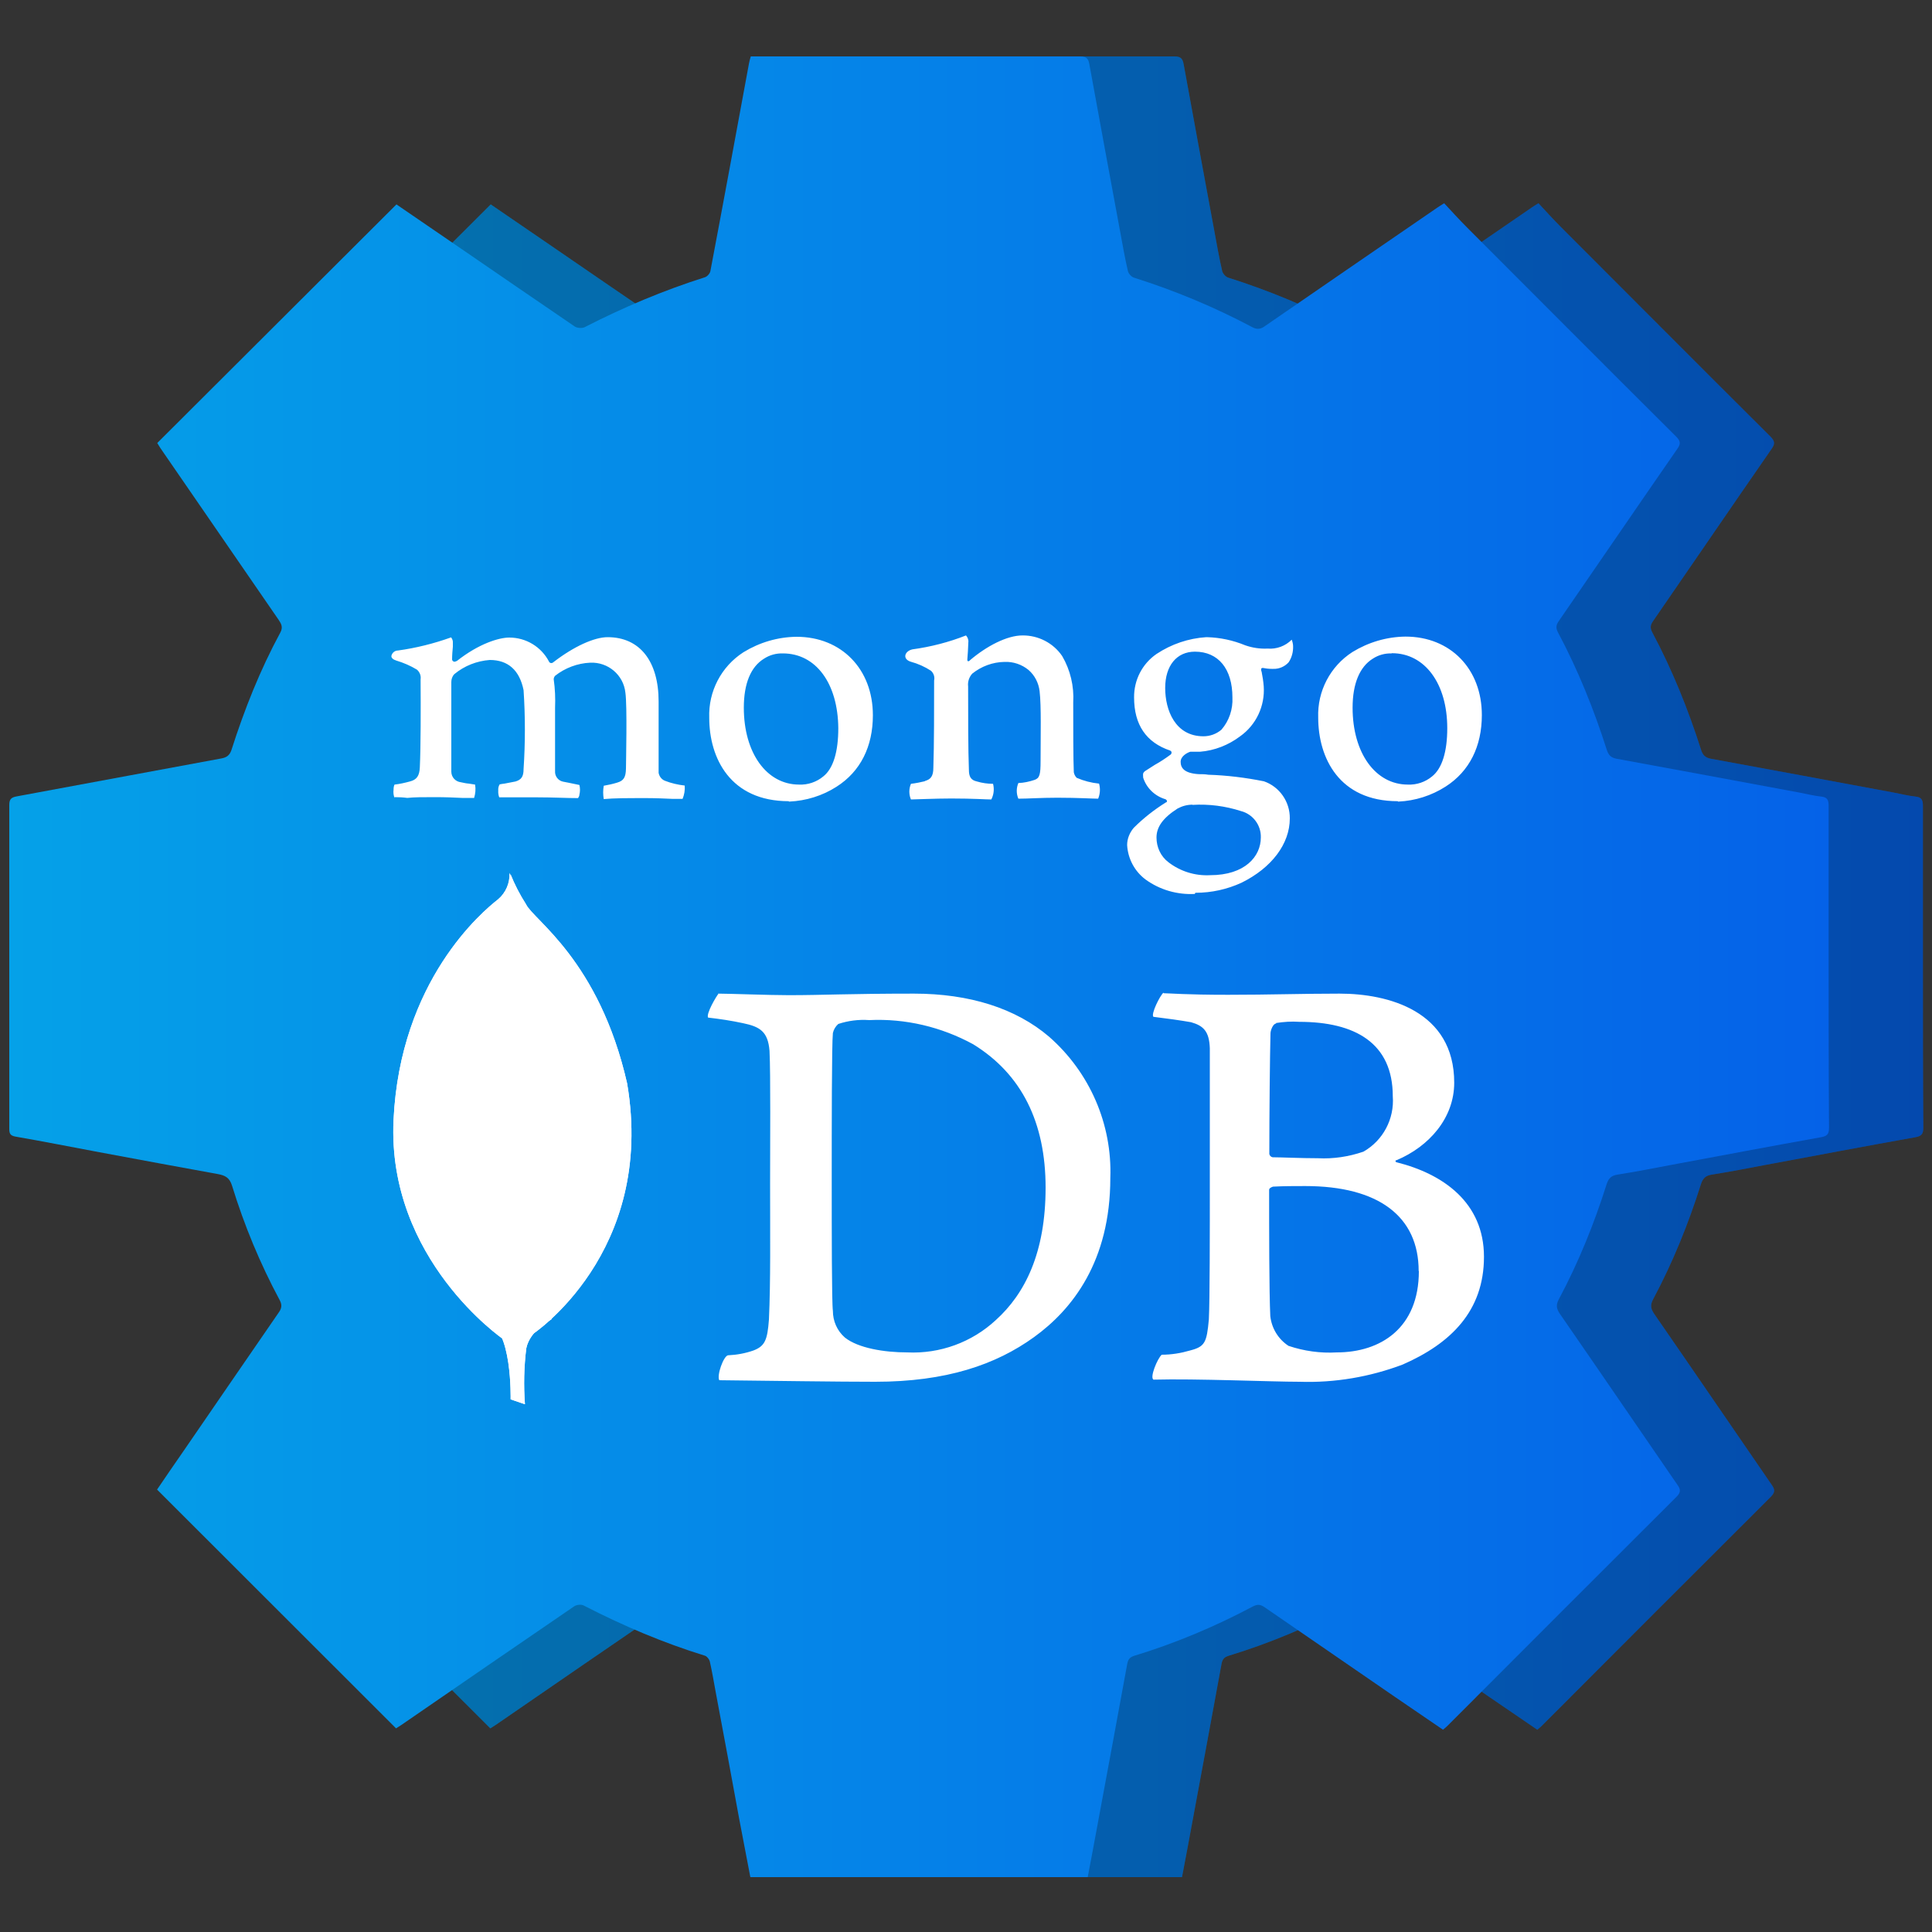 <?xml version="1.0" encoding="UTF-8"?>
<svg id="Layer_1" data-name="Layer 1" xmlns="http://www.w3.org/2000/svg" xmlns:xlink="http://www.w3.org/1999/xlink" viewBox="0 0 100 100">
  <rect x="0" y="0" width="100" height="100" fill="#333333" stroke="none"/>
  <defs>
    <style>
      .cls-1 {
        fill: url(#linear-gradient);
      }

      .cls-2 {
        fill: url(#linear-gradient-2);
      }

      .cls-3 {
        opacity: .25;
      }

      .cls-4 {
        fill: #fff;
        fill-rule: evenodd;
      }
    </style>
    <linearGradient id="linear-gradient" x1="5.35" y1="50" x2="99.54" y2="50" gradientUnits="userSpaceOnUse">
      <stop offset="0" stop-color="#05a1e8"/>
      <stop offset="1" stop-color="#0562e8"/>
    </linearGradient>
    <linearGradient id="linear-gradient-2" x1=".46" x2="94.65" xlink:href="#linear-gradient"/>
  </defs>
  <g>
    <path class="cls-1" d="M43.71,97.12c-.19-.99-.38-1.98-.57-2.98-.4-2.18-.8-4.36-1.21-6.53-.1-.54-.19-1.08-.31-1.61-.03-.12-.15-.27-.25-.3-2.17-.67-4.26-1.56-6.28-2.6-.13-.07-.38-.04-.5,.05-2.98,2.04-5.96,4.08-8.93,6.13-.1,.07-.21,.13-.28,.18-4.12-4.12-8.23-8.22-12.37-12.36,.44-.65,.92-1.35,1.4-2.04,1.63-2.37,3.25-4.74,4.88-7.1,.16-.22,.21-.4,.07-.66-1.02-1.9-1.84-3.88-2.47-5.93-.13-.42-.36-.53-.73-.6-2.05-.37-4.09-.75-6.13-1.13-1.45-.27-2.9-.56-4.35-.81-.28-.05-.32-.17-.32-.41,0-5.59,0-11.17,0-16.76,0-.3,.11-.39,.39-.44,3.52-.65,7.04-1.31,10.57-1.96,.28-.05,.44-.15,.54-.44,.67-2.1,1.48-4.14,2.53-6.08,.15-.28,.05-.45-.09-.66-2.04-2.96-4.08-5.93-6.12-8.89-.06-.09-.11-.18-.16-.26,4.13-4.12,8.24-8.22,12.38-12.35,1.02,.7,2.08,1.42,3.14,2.15,2.03,1.39,4.06,2.79,6.09,4.17,.12,.08,.37,.1,.5,.04,2.01-1.03,4.09-1.91,6.24-2.59,.12-.04,.26-.2,.28-.32,.68-3.59,1.34-7.18,2-10.76,.02-.11,.05-.21,.09-.35,.14,0,.28,0,.41,0,5.55,0,11.09,0,16.64,0,.35,0,.43,.14,.48,.43,.52,2.86,1.05,5.73,1.58,8.59,.13,.7,.25,1.4,.41,2.09,.03,.13,.18,.3,.31,.34,2.12,.67,4.16,1.52,6.12,2.56,.28,.15,.46,.1,.69-.07,2.96-2.04,5.93-4.08,8.89-6.11,.09-.06,.18-.12,.36-.23,.39,.42,.78,.85,1.2,1.27,3.6,3.6,7.19,7.21,10.8,10.8,.23,.23,.26,.37,.07,.64-2.06,2.97-4.09,5.95-6.14,8.92-.14,.2-.16,.35-.04,.58,1.04,1.95,1.86,3.99,2.53,6.09,.09,.27,.21,.39,.49,.45,3.17,.58,6.34,1.17,9.51,1.76,.36,.07,.72,.16,1.09,.2,.33,.03,.39,.19,.39,.48,0,2.79,0,5.59,0,8.38,0,2.75,0,5.5,.02,8.26,0,.31-.06,.45-.4,.51-2.58,.46-5.16,.95-7.74,1.43-.94,.18-1.88,.36-2.82,.51-.31,.05-.45,.19-.55,.49-.65,2.06-1.46,4.06-2.48,5.97-.15,.29-.12,.47,.05,.73,2.04,2.95,4.06,5.91,6.09,8.86,.18,.25,.18,.39-.04,.62-3.95,3.94-7.9,7.89-11.84,11.84-.07,.07-.14,.13-.25,.22-.83-.57-1.66-1.13-2.49-1.7-2.26-1.55-4.51-3.1-6.76-4.65-.21-.14-.36-.15-.59-.03-1.96,1.04-4,1.9-6.13,2.55-.22,.07-.32,.16-.37,.4-.5,2.74-1.01,5.48-1.52,8.23-.17,.94-.35,1.88-.53,2.83h-17.46Z"/>
    <g class="cls-3">
      <path d="M43.71,97.12c-.19-.99-.38-1.98-.57-2.98-.4-2.18-.8-4.36-1.21-6.53-.1-.54-.19-1.08-.31-1.61-.03-.12-.15-.27-.25-.3-2.17-.67-4.26-1.56-6.28-2.6-.13-.07-.38-.04-.5,.05-2.98,2.04-5.96,4.08-8.93,6.13-.1,.07-.21,.13-.28,.18-4.12-4.12-8.23-8.22-12.37-12.36,.44-.65,.92-1.35,1.4-2.04,1.63-2.37,3.25-4.74,4.88-7.1,.16-.22,.21-.4,.07-.66-1.02-1.9-1.84-3.88-2.47-5.93-.13-.42-.36-.53-.73-.6-2.05-.37-4.09-.75-6.13-1.13-1.45-.27-2.9-.56-4.35-.81-.28-.05-.32-.17-.32-.41,0-5.59,0-11.17,0-16.76,0-.3,.11-.39,.39-.44,3.52-.65,7.04-1.31,10.57-1.96,.28-.05,.44-.15,.54-.44,.67-2.1,1.48-4.14,2.53-6.08,.15-.28,.05-.45-.09-.66-2.04-2.96-4.08-5.93-6.12-8.89-.06-.09-.11-.18-.16-.26,4.13-4.12,8.24-8.22,12.38-12.35,1.02,.7,2.08,1.42,3.14,2.15,2.03,1.39,4.06,2.79,6.09,4.17,.12,.08,.37,.1,.5,.04,2.01-1.03,4.09-1.91,6.24-2.59,.12-.04,.26-.2,.28-.32,.68-3.59,1.34-7.18,2-10.76,.02-.11,.05-.21,.09-.35,.14,0,.28,0,.41,0,5.55,0,11.09,0,16.64,0,.35,0,.43,.14,.48,.43,.52,2.86,1.05,5.73,1.58,8.59,.13,.7,.25,1.4,.41,2.09,.03,.13,.18,.3,.31,.34,2.12,.67,4.16,1.52,6.12,2.56,.28,.15,.46,.1,.69-.07,2.96-2.04,5.93-4.08,8.89-6.11,.09-.06,.18-.12,.36-.23,.39,.42,.78,.85,1.2,1.27,3.6,3.6,7.19,7.21,10.8,10.8,.23,.23,.26,.37,.07,.64-2.06,2.97-4.09,5.95-6.14,8.92-.14,.2-.16,.35-.04,.58,1.04,1.95,1.86,3.99,2.53,6.09,.09,.27,.21,.39,.49,.45,3.17,.58,6.34,1.17,9.51,1.76,.36,.07,.72,.16,1.09,.2,.33,.03,.39,.19,.39,.48,0,2.79,0,5.59,0,8.38,0,2.75,0,5.5,.02,8.26,0,.31-.06,.45-.4,.51-2.58,.46-5.16,.95-7.74,1.43-.94,.18-1.88,.36-2.82,.51-.31,.05-.45,.19-.55,.49-.65,2.06-1.46,4.06-2.48,5.97-.15,.29-.12,.47,.05,.73,2.04,2.95,4.06,5.91,6.09,8.86,.18,.25,.18,.39-.04,.62-3.95,3.94-7.9,7.89-11.84,11.84-.07,.07-.14,.13-.25,.22-.83-.57-1.66-1.13-2.49-1.7-2.26-1.55-4.51-3.1-6.76-4.65-.21-.14-.36-.15-.59-.03-1.96,1.04-4,1.9-6.13,2.55-.22,.07-.32,.16-.37,.4-.5,2.74-1.01,5.48-1.52,8.23-.17,.94-.35,1.88-.53,2.83h-17.46Z"/>
    </g>
    <path class="cls-2" d="M38.83,97.12c-.19-.99-.38-1.98-.57-2.98-.4-2.18-.8-4.36-1.21-6.53-.1-.54-.19-1.08-.31-1.61-.03-.12-.15-.27-.25-.3-2.17-.67-4.26-1.56-6.28-2.6-.13-.07-.38-.04-.5,.05-2.98,2.04-5.96,4.08-8.93,6.13-.1,.07-.21,.13-.28,.18-4.12-4.12-8.23-8.22-12.37-12.36,.44-.65,.92-1.35,1.4-2.04,1.63-2.37,3.25-4.74,4.88-7.1,.16-.22,.21-.4,.07-.66-1.02-1.9-1.84-3.88-2.47-5.93-.13-.42-.36-.53-.73-.6-2.05-.37-4.09-.75-6.13-1.13-1.45-.27-2.9-.56-4.35-.81-.28-.05-.32-.17-.32-.41,0-5.59,0-11.17,0-16.76,0-.3,.11-.39,.39-.44,3.52-.65,7.04-1.31,10.57-1.96,.28-.05,.44-.15,.54-.44,.67-2.1,1.48-4.14,2.53-6.08,.15-.28,.05-.45-.09-.66-2.04-2.96-4.08-5.93-6.12-8.89-.06-.09-.11-.18-.16-.26,4.13-4.12,8.24-8.22,12.38-12.35,1.02,.7,2.08,1.42,3.14,2.15,2.03,1.39,4.06,2.79,6.09,4.17,.12,.08,.37,.1,.5,.04,2.01-1.03,4.09-1.91,6.24-2.59,.12-.04,.26-.2,.28-.32,.68-3.59,1.34-7.18,2-10.76,.02-.11,.05-.21,.09-.35,.14,0,.28,0,.41,0,5.55,0,11.09,0,16.64,0,.35,0,.43,.14,.48,.43,.52,2.86,1.05,5.73,1.58,8.59,.13,.7,.25,1.4,.41,2.09,.03,.13,.18,.3,.31,.34,2.12,.67,4.16,1.52,6.12,2.56,.28,.15,.46,.1,.69-.07,2.96-2.04,5.93-4.08,8.89-6.11,.09-.06,.18-.12,.36-.23,.39,.42,.78,.85,1.2,1.27,3.6,3.6,7.19,7.21,10.8,10.8,.23,.23,.26,.37,.07,.64-2.06,2.97-4.09,5.95-6.14,8.92-.14,.2-.16,.35-.04,.58,1.04,1.95,1.86,3.99,2.53,6.09,.09,.27,.21,.39,.49,.45,3.17,.58,6.34,1.17,9.51,1.76,.36,.07,.72,.16,1.09,.2,.33,.03,.39,.19,.39,.48,0,2.79,0,5.59,0,8.38,0,2.75,0,5.5,.02,8.26,0,.31-.06,.45-.4,.51-2.58,.46-5.16,.95-7.74,1.43-.94,.18-1.88,.36-2.82,.51-.31,.05-.45,.19-.55,.49-.65,2.06-1.46,4.06-2.48,5.97-.15,.29-.12,.47,.05,.73,2.04,2.95,4.06,5.91,6.09,8.86,.18,.25,.18,.39-.04,.62-3.95,3.94-7.9,7.89-11.84,11.84-.07,.07-.14,.13-.25,.22-.83-.57-1.66-1.13-2.49-1.7-2.26-1.55-4.51-3.1-6.76-4.65-.21-.14-.36-.15-.59-.03-1.96,1.04-4,1.9-6.13,2.55-.22,.07-.32,.16-.37,.4-.5,2.74-1.01,5.48-1.52,8.23-.17,.94-.35,1.88-.53,2.83h-17.46Z"/>
  </g>
  <g id="Layer_2" data-name="Layer 2">
    <g id="Layer_1-2" data-name="Layer 1-2">
      <path class="cls-4" d="M66.05,52.98c-.15,0-.29,.34-.29,.51-.03,1.14-.06,4.17-.06,6.24,.02,.09,.08,.15,.17,.17,.42,0,1.47,.05,2.35,.05,.8,.04,1.59-.08,2.35-.34,1.02-.58,1.61-1.7,1.52-2.87,0-2.75-1.95-3.85-4.84-3.85-.4-.03-.8,0-1.2,.06h0Zm7.38,12.81c0-2.83-2.08-4.4-5.87-4.4-.55,0-1.1,0-1.67,.03-.09,.03-.2,.08-.2,.17,0,2.03,0,5.27,.06,6.53,.07,.63,.41,1.19,.94,1.54,.8,.27,1.65,.39,2.5,.34,2.26,0,4.25-1.25,4.25-4.21h0Zm-13.2-14.38c.28,0,1.14,.08,3.33,.08s3.75-.06,5.78-.06c2.5,0,5.93,.89,5.93,4.61,0,1.83-1.3,3.3-2.98,4.01-.08,0-.08,.09,0,.11,2.4,.6,4.52,2.08,4.52,4.89s-1.72,4.49-4.21,5.58c-1.7,.64-3.51,.95-5.33,.89-1.46,0-5.38-.17-7.56-.11-.22-.09,.2-1.1,.42-1.29,.5,0,.99-.08,1.47-.22,.77-.2,.86-.41,.97-1.61,.05-1,.05-4.55,.05-7.08v-6.95c-.03-.89-.34-1.17-.97-1.35-.5-.09-1.29-.2-1.95-.28-.14-.14,.34-1.1,.52-1.25h0Zm-16.5,17.82c.69,.55,2.04,.77,3.23,.77,1.69,.08,3.34-.52,4.58-1.67,1.52-1.37,2.58-3.5,2.58-6.86s-1.23-5.87-3.75-7.42c-1.65-.9-3.51-1.34-5.38-1.25-.54-.04-1.09,.03-1.6,.2-.14,.12-.24,.29-.28,.47-.06,.55-.06,4.95-.06,7.56s0,6.4,.06,6.82c0,.53,.22,1.03,.62,1.38h0Zm-6.55-17.8c.55,0,2.64,.08,3.64,.08,1.8,0,3.09-.08,6.49-.08,2.87,0,5.27,.76,6.99,2.23,2.1,1.84,3.27,4.52,3.17,7.31,0,4.32-1.97,6.81-3.95,8.24s-4.55,2.31-8.22,2.31c-1.95,0-5.3-.05-8.07-.08h0c-.14-.25,.22-1.25,.45-1.29,.45-.02,.89-.1,1.32-.25,.6-.23,.72-.55,.8-1.6,.09-1.98,.06-4.35,.06-7.04,0-1.92,.03-5.67-.03-6.87-.08-1-.5-1.25-1.37-1.43-.6-.13-1.2-.22-1.81-.29-.11-.2,.42-1.1,.55-1.25h-.04Z"/>
      <path class="cls-4" d="M56.89,40.56c-.4-.04-.79-.14-1.16-.3-.08-.08-.13-.18-.15-.29-.03-.62-.03-2.4-.03-3.61,.05-.84-.15-1.68-.57-2.4-.46-.68-1.24-1.08-2.06-1.07-.79,0-1.84,.54-2.71,1.28,0,.02-.16,.14-.14-.05s.04-.59,.05-.86c.02-.14-.03-.27-.12-.37-.89,.35-1.82,.59-2.77,.72-.41,.09-.54,.5-.09,.64h0c.37,.1,.73,.26,1.05,.47,.14,.13,.2,.32,.16,.5,0,1.35,0,3.39-.04,4.52,0,.44-.14,.61-.46,.69h.05c-.25,.06-.5,.11-.75,.14-.11,.26-.11,.55,0,.81,.19,0,1.25-.05,2.08-.05,1.18,0,1.79,.05,2.08,.05,.13-.25,.16-.54,.09-.81-.28,0-.56-.04-.83-.12-.32-.07-.42-.25-.42-.61-.04-.95-.04-2.95-.04-4.31-.03-.24,.05-.48,.21-.66,.47-.38,1.06-.6,1.67-.61,.45-.02,.9,.13,1.25,.42,.32,.28,.52,.67,.57,1.1,.09,.77,.05,2.28,.05,3.61,0,.71-.05,.89-.32,.98-.27,.09-.55,.15-.83,.16-.11,.26-.11,.55,0,.81,.52,0,1.12-.05,2.02-.05,1.11,0,1.82,.05,2.11,.05,.1-.24,.12-.52,.05-.77h0Zm4.96-6.83c-.95,0-1.54,.73-1.54,1.88s.52,2.5,1.98,2.5c.34,0,.67-.12,.93-.34,.4-.46,.6-1.06,.57-1.67,0-1.48-.73-2.37-1.94-2.37h0Zm-.13,7.92c-.27,0-.53,.07-.77,.2-.75,.48-1.09,.95-1.09,1.5,0,.5,.22,.98,.62,1.28,.61,.47,1.37,.71,2.15,.67,1.82,0,2.63-.98,2.63-1.95,.02-.64-.41-1.21-1.03-1.37-.81-.26-1.65-.37-2.5-.32h-.01Zm.13,4.62c-.91,.05-1.82-.21-2.56-.75-.56-.42-.91-1.07-.95-1.78,0-.33,.13-.64,.34-.89,.5-.5,1.06-.94,1.67-1.32,.04,0,.05-.03,.05-.07,0-.04-.04-.07-.07-.09-.55-.16-.99-.58-1.16-1.12v-.02c0-.11-.05-.21,.1-.32l.5-.32c.29-.16,.56-.34,.83-.54,.03-.03,.04-.07,.04-.11,0-.04-.04-.07-.07-.09-1.25-.42-1.87-1.34-1.87-2.75-.01-.9,.42-1.74,1.16-2.25,.77-.51,1.65-.81,2.57-.87h.05c.68,.02,1.34,.16,1.97,.42,.37,.13,.77,.19,1.16,.17,.46,.04,.92-.13,1.25-.46,.04,.11,.07,.23,.07,.34,.01,.3-.07,.59-.23,.83-.2,.22-.49,.35-.79,.34h-.09c-.16,0-.31-.02-.47-.05l-.07,.03v.12l.02,.04c.05,.25,.09,.51,.11,.76,.07,1.02-.39,2-1.22,2.59-.61,.46-1.33,.74-2.08,.8h-.5c-.14,.04-.5,.22-.5,.52s.16,.59,.93,.64c.17,0,.33,0,.5,.03,.97,.03,1.93,.15,2.88,.34,.81,.28,1.35,1.06,1.34,1.92,0,1.32-.94,2.56-2.5,3.33-.74,.34-1.55,.52-2.37,.52l-.04,.02Zm10.18-12.45c-.34-.01-.68,.08-.97,.27-.68,.42-1.05,1.29-1.05,2.54,0,2.34,1.18,3.98,2.86,3.98,.45,.02,.9-.13,1.25-.42,.52-.41,.79-1.28,.79-2.5,0-2.32-1.17-3.88-2.86-3.88h-.02Zm.32,7.65c-3.04,0-4.12-2.25-4.12-4.33-.05-1.36,.62-2.65,1.77-3.39,.83-.51,1.78-.79,2.75-.8,2.32,0,3.95,1.67,3.95,4.06,0,1.62-.64,2.91-1.87,3.7-.73,.47-1.58,.74-2.45,.78h-.02Zm-31.83-7.65c-.34-.01-.68,.08-.97,.27-.69,.42-1.05,1.29-1.05,2.54,0,2.34,1.18,3.98,2.86,3.98,.45,.02,.9-.13,1.25-.42,.52-.41,.78-1.28,.78-2.5-.02-2.32-1.16-3.87-2.87-3.87Zm.31,7.65c-3.03,0-4.12-2.23-4.12-4.32-.05-1.36,.62-2.65,1.77-3.39,.83-.51,1.78-.79,2.75-.8,2.32,0,3.95,1.67,3.95,4.06,0,1.62-.64,2.91-1.88,3.7-.73,.47-1.58,.73-2.45,.77h-.02Zm-20.41-.17c-.05-.13-.07-.28-.05-.42,0-.09,.01-.19,.05-.27,.27-.03,.53-.09,.79-.16,.36-.09,.5-.29,.52-.73,.05-1.07,.05-3.11,.04-4.52v-.04c.03-.19-.05-.38-.19-.5-.33-.2-.7-.36-1.07-.47-.16-.05-.27-.14-.25-.25,.04-.16,.18-.27,.34-.27,.94-.13,1.86-.36,2.75-.68,.06,.08,.1,.18,.09,.28v.2c-.02,.22-.04,.44-.04,.66,0,.07,.07,.13,.14,.12h0s.07-.02,.11-.04c1.14-.9,2.18-1.21,2.71-1.21,.87,0,1.66,.48,2.06,1.25,.02,.05,.07,.07,.12,.07,.04,0,.08-.02,.11-.05,1.05-.81,2.11-1.29,2.8-1.29,1.67,0,2.64,1.25,2.64,3.33v3.69c.03,.18,.15,.34,.32,.41,.33,.13,.68,.21,1.03,.25h0c.02,.24-.02,.47-.11,.69h-.5c-.45-.02-.9-.04-1.35-.04-1.11,0-1.66,0-2.23,.05-.04-.23-.04-.46,0-.69,.23-.04,.46-.09,.69-.16,.34-.1,.45-.27,.46-.73,0-.34,.07-3.25-.03-3.93-.1-.92-.9-1.59-1.82-1.55-.66,.03-1.3,.27-1.82,.68-.04,.05-.07,.11-.07,.18h0c.07,.49,.09,.98,.07,1.47v3.28c-.02,.26,.16,.5,.42,.55l.26,.05,.58,.12c.04,.16,.04,.34,0,.5,0,.07-.04,.13-.07,.18-.6,0-1.25-.04-2.14-.04h-1.94c-.04-.11-.06-.23-.05-.35-.01-.11,.01-.22,.07-.32,.08-.02,.17-.03,.25-.04l.57-.11c.3-.09,.42-.25,.42-.64,.09-1.36,.09-2.73,0-4.09-.21-1.03-.8-1.56-1.75-1.56-.67,.05-1.31,.3-1.83,.73-.11,.11-.16,.26-.16,.41v4.64c0,.29,.22,.52,.5,.55,.14,.03,.27,.06,.41,.07l.32,.05c.04,.23,.02,.46-.05,.69h-.63c-.37-.02-.85-.04-1.4-.04-.62,0-1.07,0-1.43,.04-.22-.03-.44-.04-.66-.04l.02-.03Z"/>
      <path class="cls-4" d="M27.16,72.68l-.73-.25s.09-3.75-1.25-4c-.89-1.03,.14-43.95,3.36-.14,0,0-1.11,.55-1.3,1.5-.12,.96-.14,1.93-.07,2.89h0Z"/>
      <path class="cls-4" d="M27.16,72.68l-.73-.25s.09-3.75-1.25-4c-.89-1.03,.14-43.95,3.36-.14,0,0-1.11,.55-1.3,1.5-.12,.96-.14,1.93-.07,2.89h0Z"/>
      <path class="cls-4" d="M27.55,69.07s6.4-4.21,4.91-12.99c-1.45-6.38-4.86-8.47-5.23-9.27-.32-.5-.59-1.02-.81-1.57l.27,17.73s-.55,5.41,.86,6.09"/>
      <path class="cls-4" d="M27.55,69.07s6.4-4.21,4.91-12.99c-1.45-6.38-4.86-8.47-5.23-9.27-.32-.5-.59-1.02-.81-1.57l.27,17.73s-.55,5.41,.86,6.09"/>
      <path class="cls-4" d="M26.04,69.31s-6.01-4.12-5.67-11.34,4.6-10.79,5.41-11.42c.4-.34,.62-.85,.59-1.37,.37,.8,.3,12.01,.34,13.34,.16,5.09-.26,9.83-.67,10.79Z"/>
      <path class="cls-4" d="M26.04,69.31s-6.01-4.12-5.67-11.34,4.6-10.79,5.41-11.42c.4-.34,.62-.85,.59-1.37,.37,.8,.3,12.01,.34,13.34,.16,5.09-.26,9.83-.67,10.79Z"/>
    </g>
  </g>
</svg>
